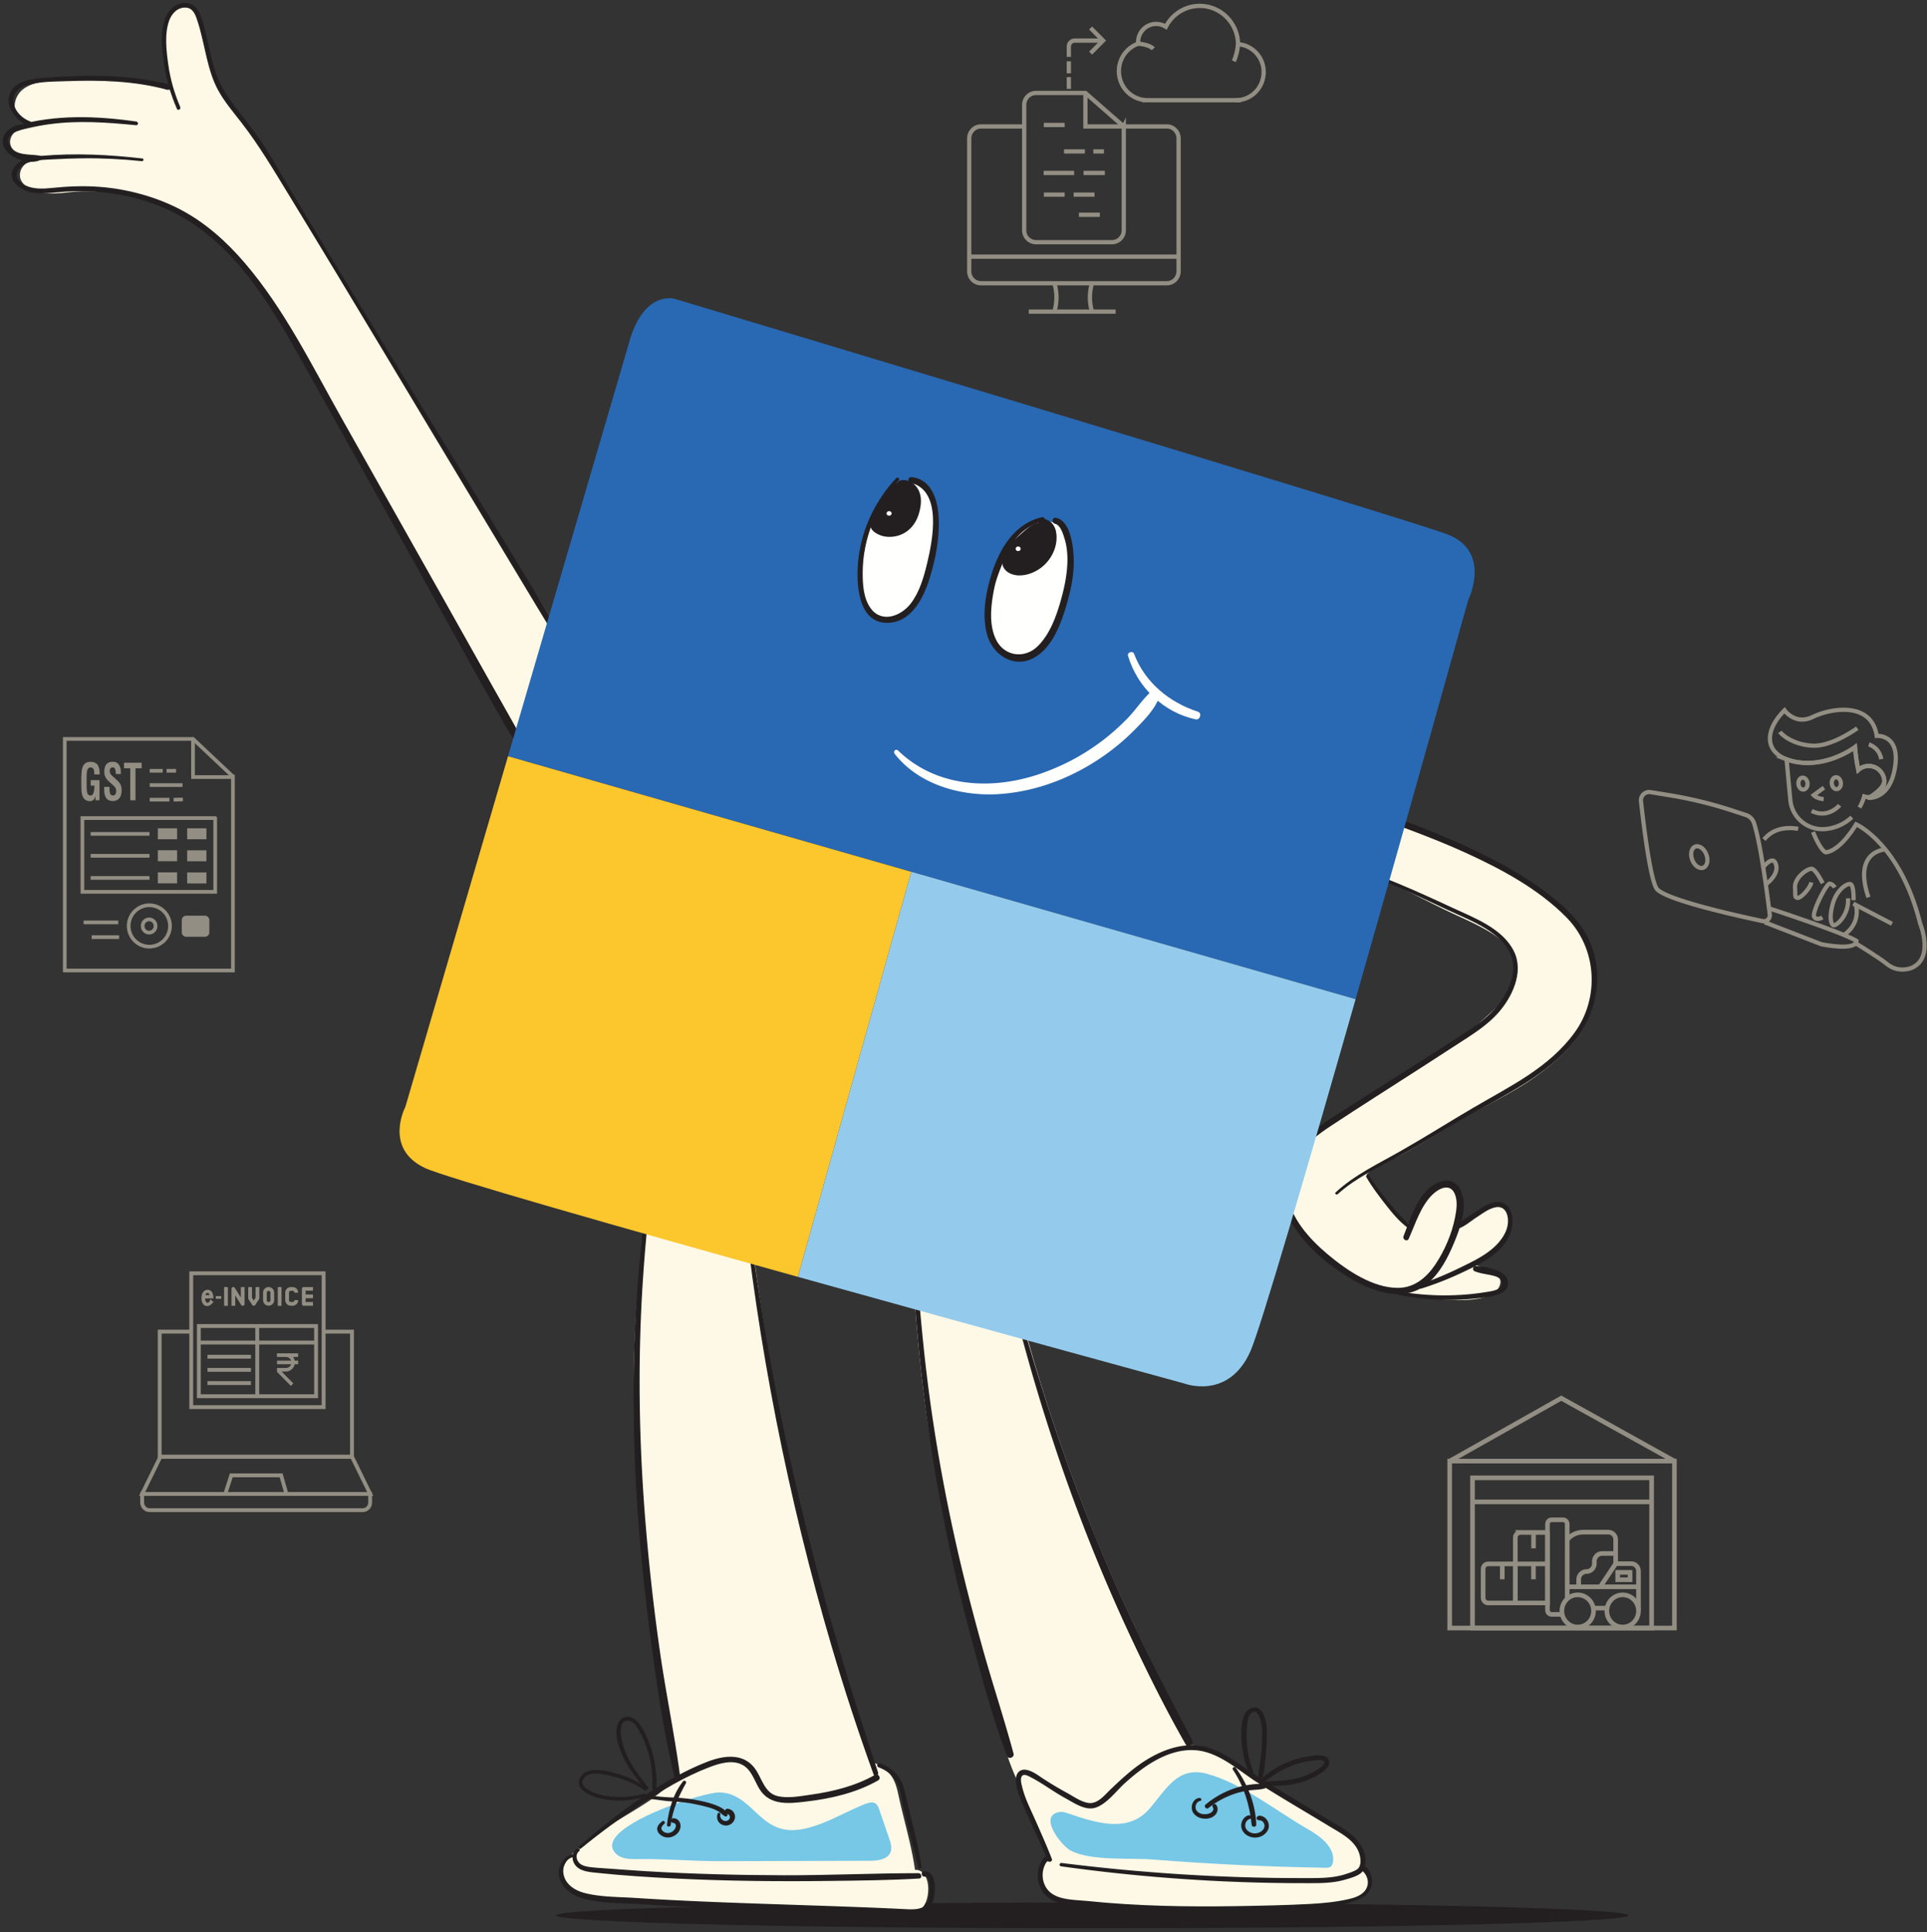 <svg xmlns="http://www.w3.org/2000/svg" width="334" height="335" fill="none"><rect width="100%" height="100%" fill="#333333" stroke="none"/><g stroke="#938E83" stroke-miterlimit="10" stroke-width=".73" clip-path="url(#a)"><path d="m302.61 141.293-2.33-.765a72.945 72.945 0 0 0-10.936-2.669l-3.258-.529a1.433 1.433 0 0 0-1.662 1.576c.452 4.043 1.572 13.321 2.692 15.112 1.187 1.903 14.058 4.752 18.389 5.664a1.03 1.03 0 0 0 1.244-1.137c-.418-3.435-1.549-12.151-2.725-15.833a2.175 2.175 0 0 0-1.403-1.419h-.011Z"></path><path d="m305.878 159.896 9.806 3.795s6.005 1.272 6.096-.586c-2.816-1.633-14.997-5.574-14.997-5.574m-13.48-8.475c-.384-1.012-.145-2.039.532-2.294.678-.255 1.539.36 1.923 1.372.383 1.013.145 2.04-.533 2.295-.678.254-1.539-.36-1.922-1.373Z"></path><path d="M321.407 163.398s1.775 1.047 4.048 2.567c.543.361 1.086.732 1.595 1.149 2.047 1.678 4.298.676 4.298.676 3.947-1.723 1.47-7.68 1.47-7.68-3.449-13.806-11.095-17.206-11.095-17.206s-2.601 4.504-5.225 4.853c-.034.079-.916-.214-2.262-3.513"></path><path d="M326.948 147.25s-5.881.057-3.099 8.311m4.083 4.594-6.706-3.502m-1.629 5.416s2.805-1.61 2.115-5.056m-.441-.945s.09-2.692-.577-2.804c-.667-.113-2.386 1.081-3.031 3.434-.645 2.354-.305 3.457.09 3.705.396.248 2.76-1.644 2.556-4.673m-2.295-1.881s-.306-.563-.871-.653c-.566-.09-3.076 4.943-2.714 5.709.361.766 1.447.158 1.447.158m.045-5.946s-1.176-2.387-1.888-2.5c-.713-.112-2.986 1.521-2.907 3.198.079 1.678-.068 1.656.396 1.836.464.18 2.115-1.475 2.443-2.68m-7.872.315s2.579-1.813 1.595-3.75c-.6-1.171-2.194.946-2.194.946m6.175-6.779s-3.71-.923-5.915 1.847m16.535-5.552c.35-.596.633-1.25.814-1.936.328.101.69.146 1.052.112a2.687 2.687 0 0 0 2.443-2.928 2.701 2.701 0 0 0-2.941-2.443 2.644 2.644 0 0 0-1.561.687 30.786 30.786 0 0 1-.565-3.975s-4.626 3.524-10.1 2.59a9.084 9.084 0 0 1-1.775-.473l.656 7.049c.283 3.074 3.008 5.326 6.084 5.045a7.652 7.652 0 0 0 4.569-2.061"></path><path d="M309.644 131.632c.261.101.555.191.837.27.294.079.6.158.939.203 5.485.945 10.1-2.59 10.1-2.59.056.698.135 1.351.214 1.948.046.281.08.551.125.81.068.428.158.834.226 1.217.419-.383.95-.631 1.561-.687a2.7 2.7 0 0 1 2.94 2.443c.136 1.487-2.68 3.018-2.646 3.052l.011.022s3.608.316 4.501-5.281c.928-5.833-3.166-5.461-3.166-5.461-.916-6.047-8.03-4.786-11.084-3.288-3.053 1.486-4.897-1.149-4.897-1.149-3.427 3.446-3.427 7.049.351 8.491h-.012Z"></path><path d="M321.916 126.249s-4.332 3.153-7.657 3.029c-3.325-.124-5.395-1.835-5.757-2.41m15.415 2.185s1.787.495 2.16 2.556m-7.226 7.995s-2.014 2.41-4.841.98m3.482-4.737c-.052-.569.258-1.064.693-1.104.436-.04.831.39.884.96.053.57-.257 1.064-.693 1.104-.435.04-.831-.39-.884-.96Zm-5.776.075c-.052-.569.258-1.064.693-1.103.436-.04.831.389.884.959.053.57-.258 1.064-.693 1.104-.435.04-.831-.39-.884-.96Zm4.42.631-1.787 1.306s.498.574 1.742.676"></path></g><path fill="#231F20" d="M189.325 334.289c51.335 0 92.95-.998 92.95-2.23 0-1.231-41.615-2.23-92.95-2.23s-92.95.999-92.95 2.23c0 1.232 41.615 2.23 92.95 2.23Z"></path><path fill="#FEF9E6" d="M236.654 323.869a.714.714 0 0 0-.3-.23c.36-1.66-.38-3.43-1.52-4.65-1.65-1.78-4.03-2.91-6.08-4.16-2.39-1.45-4.77-2.91-7.16-4.36-2.08-1.27-4.13-2.54-6.13-3.93-1.86-1.29-3.77-2.6-5.91-3.38-1.03-.38-2.07-.56-3.12-.6.09-.21.09-.46-.04-.73-6.1-12.19-12.17-24.33-17.2-37.02-4.99-12.57-9.25-25.42-12.66-38.51-1.25-4.81-2.31-9.65-3.71-14.42-.16-.53-.53-.85-1.11-.79-4.65.43-8.31.51-12.96.95-.47.05-.94.38-.91.91.56 12.7 1.53 25.61 3.67 38.14 2.09 12.19 5.01 24.18 8.38 36.08 1.67 5.88 2.86 11.6 4.78 17.4 1.73 5.27 5.72 11.96 7.16 17.46.26 1-.71.36-.92 1.37-.16.75-.56 1.45-.62 2.21-.11 1.35.88 2.6 2.09 3.22 1.21.62 2.61.72 3.96.82 7.31.53 14.62 1.06 21.94 1.4 7.26.33 14.75-.6 22.03-.98 3.43-.18 9.95-1.47 6.33-6.2h.01Zm-78.06.32c-.53-3.92-1.88-8.52-2.73-12.35-.31-1.38-.54-2.75-1.36-3.93-.8-1.14-1.92-1.91-3.19-2.37a.51.51 0 0 0-.55.13c-2.48-8.21-5.03-16.38-7.31-24.66-2.33-8.46-4.42-16.99-6.27-25.58-1.85-8.59-3.46-17.24-4.82-25.92a511.36 511.36 0 0 1-2.67-19.62c-.15-1.27-.4-2.59-.4-3.87.01-3.7.24-7.4.35-11.1.02-.61-.43-1.01-1-.95-4.81.5-8.81.58-13.61 1.08-.35.04-.69.28-.75.66-2.51 14.47-4.48 29.62-4.43 44.32.05 14.62 1.17 29.21 3.16 43.68 1.11 8.05 3.01 16.8 4.51 24.78-1.63.94-3.4 2.61-4.93 3.66-4.01 2.74-10.24 5.8-13.53 9.39-3.57 3.9-.53 6.54 3.98 7.32 4.05.7 9.23.46 13.32.79 13.21 1.06 26.45 1.42 39.7 1.91 1.08.04 2.21.07 3.2-.37 2.19-.98 2.35-7.18-.68-7.02l.01.02Zm115.55-163.02c-1.86-2.81-4.64-5.06-7.36-7-2.85-2.03-5.9-3.77-9.02-5.33-7.04-3.53-14.47-6.21-21.9-8.81-.35-.12-.7.17-.8.48-.98 3.24-1.3 5.51-2.28 8.75-.11.36.19.7.51.8 6.21 1.82 12.51 5.5 18.36 8.24 2.17 1.02 4.4 1.97 6.45 3.22 1.76 1.08 3.6 2.46 4.43 4.41 2.37 5.59-5.1 10.04-8.12 13.3-2.12 2.29-4.41 3.25-7.23 4.62-2.06 1-3.99 2.24-5.92 3.48-5.24 3.36-10.19 7.08-15.32 10.57-4.49 3.05-4.68 8.96-2.16 13.47 2.19 3.92 5.78 7.08 9.54 9.46 2.64 1.66 5.9 3.31 9.08 3.31.01 0 .02.01.04.02 3.1.65 16.46 3.13 17.58-1.58.26-1.09-.78-2.07-1.82-2.48-1.04-.41-2.23-.53-3.11-1.23 1.7-.85 3.39-1.79 4.69-3.18 1.3-1.38 2.18-3.27 1.95-5.16-.59-4.96-9.47 1.76-9.2 2.3-.72-1.43.67-3.31.32-4.92-.29-1.3-1.43-2.52-2.76-2.42-1.28.1-2.16 1.28-2.86 2.36-.8 1.23-1.61 2.46-2.41 3.69-.16.24-.36.51-.65.54-.27.03-.51-.16-.71-.33a31.3 31.3 0 0 1-6.59-8.12c1.33-1.63 4.44-2.55 6.25-3.56 3.91-2.17 7.72-4.5 11.58-6.75 3.43-2 7.06-3.71 10.36-5.92 2.89-1.93 5.62-4.21 7.82-6.93 4.38-5.42 5.17-13.4 1.27-19.31l-.01.01Zm-173.21-45.06c-11.28-18.73-23.31-36.87-34.6-55.59-5.61-9.31-10.93-18.71-16.55-28.01-1.38-2.28-2.79-4.24-4.24-6.47-1.98-3.05-4.2-6.02-6.15-9a25.986 25.986 0 0 1-3.92-10.22c-.27-1.79-.2-4.79-2.14-5.56-1.24-.49-2.58.09-3.52.94-1.14 1.03-1.17 2.33-1.27 3.8-.22 3.44.61 6.86 1.41 10.18-.46-.45-.81-1.09-1.37-1.38-.67-.34-1.79-.38-2.53-.51-1.83-.31-3.68-.5-5.54-.59-3.64-.18-7.28 0-10.92.24-2.55.18-6.04.56-6.91 3.49-.3 1.02-.1 2.19.58 3.02.5.6 1.21.92 1.98 1.09-.29.1-.58.21-.86.33-1.06.43-2.28 1.05-2.57 2.27-.29 1.2.54 2.13 1.54 2.66.75.4 1.58.66 2.43.85-1.17.45-2.2 1.22-2.32 2.5-.19 2.01 2.38 3.1 3.99 3.31 2.3.3 4.68-.26 6.98-.29 2.5-.03 5.01.16 7.47.63 4.92.94 9.6 2.95 13.56 6.04 8.34 6.49 13.37 16.32 18.4 25.37 5.79 10.39 11.59 20.77 17.38 31.16 3.29 5.9 6.58 11.79 9.88 17.69 1.65 2.95 3.3 5.9 4.94 8.85.82 1.47 1.65 2.95 2.47 4.42.75 1.35 1.41 3.04 2.49 4.15.29.29.96.22 1.17-.13 2.9-4.78 5.8-9.56 8.69-14.34.15-.25.2-.6.04-.87l.01-.03Z"></path><path fill="#231F20" d="M24.704 27.479c-5.79-.68-11.71-.96-17.52-.46-1.76.15-3.92.53-4.87 2.23-1 1.78.8 3.34 2.37 3.88 2.2.75 4.54.21 6.78.09 2.71-.15 5.43-.05 8.11.34 5.28.77 10.4 2.7 14.74 5.83 8.9 6.4 14.28 16.54 19.5 25.9 6.16 11.05 12.33 22.1 18.49 33.14 6.92 12.4 13.65 24.96 20.99 37.12.35.58 1.14 0 .85-.57-2.74-5.46-5.82-10.75-8.81-16.07s-5.82-10.37-8.73-15.55c-5.78-10.26-11.56-20.51-17.34-30.77-5.18-9.19-9.96-18.99-16.87-27.04-3.12-3.64-6.73-6.89-10.99-9.15-4.26-2.26-9.26-3.64-14.21-4.01-2.77-.21-5.51-.08-8.27.2-1.3.14-2.67.2-3.93-.21-.59-.19-1.17-.5-1.62-.95-1.05-1.05-.19-2.39.86-2.95 1.49-.79 3.42-.77 5.04-.86 1.62-.09 3.22-.15 4.83-.17 3.51-.05 7 .13 10.49.49.3.03.39-.43.09-.47l.02.01Z"></path><path fill="#231F20" d="M23.624 21.069c-6.85-.98-14.01-1.25-20.72.69-2.1.61-3.34 2.76-1.65 4.6 1.14 1.24 4.08 2.19 5.69 1.4.34-.16.38-.7-.06-.78-1.73-.3-4.28.1-5.25-1.83-1.05-2.09 2.06-2.65 3.3-2.94 1.24-.29 2.44-.51 3.67-.68 5.03-.68 9.96-.31 14.98.18.41.04.45-.58.04-.64Z"></path><path fill="#231F20" d="M5.184 21.029c-1.54-.59-2.95-2.07-2.84-3.81.08-1.36 1.13-2.06 2.34-2.44 2.18-.68 4.66-.62 6.92-.71 5.79-.21 11.74-.05 17.36 1.49.61.17.9-.78.28-.94-6.83-1.71-14.11-1.68-21.08-1.16-2.03.15-4.82.29-6.11 2.13-1.62 2.31.52 5.3 2.77 6.13.47.17.84-.52.37-.7l-.01.01Z"></path><path fill="#231F20" d="M31.254 18.58c-1.01-2.35-1.73-4.82-2.08-7.35-.34-2.4-.69-5.34.15-7.67.45-1.24 1.49-2.33 2.91-2.24 1.34.09 1.73 1.49 2.07 2.56.64 2.02 1.03 4.11 1.53 6.17.47 1.94 1.03 3.88 2 5.64 1.09 1.98 2.61 3.76 3.99 5.54 3.1 3.99 5.64 8.31 8.27 12.61 11.25 18.43 22.28 36.99 33.43 55.49 6.26 10.39 12.47 20.819 18.87 31.119.29.46 1.05.11.77-.37-11.75-19.96-24.01-39.61-36.03-59.41-5.88-9.69-11.78-19.38-17.59-29.11-1.45-2.44-2.83-4.95-4.44-7.29-1.41-2.05-3-3.96-4.49-5.94-1.49-1.98-2.67-3.91-3.4-6.26-.69-2.23-1.09-4.53-1.67-6.79-.43-1.68-.89-4.32-2.93-4.71-1.71-.33-3.24.88-3.88 2.38-1 2.35-.66 5.42-.34 7.87.37 2.79 1.15 5.48 2.27 8.05.17.38.73.08.57-.3l.02.01Zm121.01 287.799c1.27.47 2.38 1.26 3.07 2.44.76 1.31.87 2.91 1.2 4.37.8 3.52 1.77 6.99 2.57 10.51.09.4.69.28.62-.13-.58-3.9-1.69-7.69-2.57-11.54-.32-1.41-.54-2.82-1.41-4.02-.8-1.11-1.93-1.86-3.21-2.31-.44-.15-.71.51-.27.67v.01Zm-51.59 14.1c3.37-2.78 6.91-5.35 10.55-7.76 3.64-2.41 7.57-4.77 11.72-6.35 1.74-.66 3.96-1.35 5.73-.41 1.57.83 2.08 2.73 2.94 4.16 1.84 3.03 5.3 2.54 8.37 2.17 4.19-.5 8.52-1.52 12.21-3.63.62-.35.07-1.31-.54-.96-3.38 1.93-7.29 2.89-11.11 3.43-1.84.26-4.16.72-5.97.19-1.95-.58-2.49-2.79-3.46-4.34-1.94-3.11-5.42-2.74-8.46-1.58-3.83 1.47-7.42 3.57-10.83 5.82-4.04 2.67-7.8 5.73-11.49 8.85-.26.22.08.61.34.4v.01Z"></path><path fill="#231F20" d="M100.004 320.459c-.91.61-.98 1.8-.43 2.69.82 1.34 2.7 1.4 4.08 1.55 4.41.46 8.83.74 13.25.96 9.07.45 18.16.54 27.25.42 5.04-.06 10.1-.11 15.14-.41.61-.04.48-.93-.1-.93-7.79 0-15.57.38-23.36.36-7.79-.02-15.88-.22-23.81-.7-2.15-.13-4.29-.3-6.44-.45-1.04-.08-2.08-.12-3.11-.24-.68-.08-1.51-.21-2.03-.7-.57-.53-.75-1.56-.08-2.07.31-.24-.04-.69-.36-.48Z"></path><path fill="#231F20" d="M99.324 321.429c-1.8.4-2.84 2.34-2.38 4.09.54 2.06 2.6 3.25 4.53 3.72 3.02.73 6.34.68 9.42.87 3.44.22 6.89.39 10.34.54 6.76.29 13.52.5 20.27.73 3.48.12 6.97.25 10.45.36 1.56.05 3.12.06 4.67.08 1.18.02 2.44.11 3.55-.4 1.47-.67 1.77-2.35 1.84-3.83.05-1.28-.18-3.27-1.86-3.18-.6.03-.48.97.12.93 1.14-.07.87 2.54.77 3.19-.08.52-.19 1.23-.54 1.66-.8.98-2.69.83-3.81.77-5.24-.26-10.49-.44-15.73-.62-10.29-.35-20.58-.64-30.86-1.31-2.82-.18-5.85-.14-8.6-.81-1.27-.31-2.55-.92-3.31-2.04-.98-1.44-.76-3.76 1.21-4.26.32-.08.23-.59-.1-.51l.02.02Zm14.67-125.15a246.038 246.038 0 0 0-4.18 44.24c-.06 14.87 1.04 29.2 2.98 43.68 1.07 7.99 2.22 16.06 4.11 23.9.13.54 1.06.43.98-.14-.95-7.15-2.43-14.23-3.46-21.37-1.03-7.14-1.84-14.34-2.45-21.54-1.25-14.7-1.5-29.49-.47-44.21.57-8.18 1.46-16.36 2.91-24.44.05-.27-.36-.4-.41-.13l-.01.01Z"></path><path fill="#77C7E7" d="M107.844 317.329c-1.67 1.36-2.35 2.76-1.12 4 .94.95 2.44.99 3.77.97 4.81-.08 9.51.37 14.26.36 8.67-.02 17.34-.04 26.01-.07 1.39 0 3.1-.22 3.59-1.51.29-.75.03-1.59-.23-2.34l-1.71-4.98c-.14-.42-.31-.87-.68-1.11-.53-.34-1.22-.12-1.8.1-4.53 1.75-10.52 5.92-15.24 4.05-3.78-1.5-5.45-5.98-10.01-6.06-2.15-.04-12.63 3.17-16.84 6.6v-.01Zm90.48-2.86c-3.61 3.05-8.61 1.47-13.08-.06-.5-.17-1.02-.35-1.55-.28-3.92.56.3 5.93 1.98 6.75 3.63 1.78 10.13 1.18 14.14 1.49 9.96.79 19.95 1.27 29.94 1.43.27 0 .55 0 .78-.12.35-.19.49-.63.53-1.03.24-2.51-2.25-4.33-4.44-5.58-5.39-3.1-11.39-7.93-17.41-9.56-5.16-1.4-7.13 2.8-10.02 6.1-.28.32-.57.6-.87.86Z"></path><path fill="#231F20" d="M128.604 206.339c2.73 26.79 7.94 53.24 15.54 79.08 2.2 7.48 4.63 14.89 7.28 22.22.19.52.94.14.77-.37-8.56-25.48-15.47-51.4-19.8-77.94-1.25-7.67-2.4-15.36-3.29-23.08-.04-.34-.55-.23-.51.1l.01-.01Zm-12.34 110.02c.32-2.61 1.35-4.95 2.63-7.22.17-.3-.29-.6-.5-.33-1.67 2.1-2.5 4.91-2.79 7.54-.05.42.61.42.66 0v.01Z"></path><path fill="#231F20" d="M111.744 311.819c1.29.02 2.55.28 3.83.41 1.28.13 2.64.13 3.97.37 1.15.21 2.31.45 3.43.78.53.16 1.05.36 1.53.64.44.26.76.7 1.23.88.21.08.41-.16.36-.36-.22-.84-1.44-1.37-2.19-1.65-1.16-.44-2.42-.68-3.64-.91-1.44-.26-2.84-.33-4.29-.39-1.45-.06-2.8-.29-4.2-.28-.32 0-.35.49-.03.5v.01Z"></path><path fill="#231F20" d="M111.554 310.979c-2.03.58-4.19.72-6.28.4-.98-.15-1.98-.39-2.87-.85-.71-.36-1.8-1.04-1.36-1.97.85-1.79 3.84-.95 5.28-.57 1.82.47 3.77 1.2 5.29 2.33.38.28.81-.37.41-.59-1.58-.86-3.1-1.67-4.83-2.18-1.59-.47-3.67-1.04-5.3-.47-1.32.46-2.18 1.95-1.09 3.1 1.09 1.15 2.96 1.62 4.52 1.84 2.16.31 4.34.11 6.42-.54.33-.1.15-.6-.18-.51l-.01.01Z"></path><path fill="#231F20" d="M112.304 309.809c-1.38-1.76-2.78-3.55-3.7-5.61-.48-1.07-.83-2.22-.96-3.39-.1-.9-.11-2.65 1.26-2.51 1.06.11 1.63 1.28 2.07 2.11.54 1.01.98 2.07 1.31 3.17.63 2.06.89 4.22.77 6.38-.03.46.69.51.71.05.09-1.94-.1-3.88-.58-5.76s-1.25-3.91-2.44-5.48c-.48-.63-1.16-1.15-1.98-1.15-.77 0-1.39.49-1.66 1.19-.64 1.67.05 3.83.72 5.38.96 2.21 2.48 4.11 3.98 5.98.25.31.75-.05.5-.36Zm2.51 5.91c-.53.4-1.11.99-.84 1.72.21.56.81.95 1.37 1.07 1.17.25 2.53-.62 2.61-1.87.05-.76-.48-1.44-1.27-1.42-.22 0-.39.25-.36.46.03.24.24.37.46.36.12 0 .27.14.32.26.09.21.03.45-.07.66-.2.41-.58.69-1.02.79-.44.1-.95-.07-1.24-.43-.35-.43.07-.86.39-1.16.23-.22-.09-.63-.35-.43v-.01Zm9.58-1.3c-.19.49-.12 1.12.23 1.52.3.34.74.53 1.19.54.5 0 .98-.23 1.28-.64.28-.37.39-.89.23-1.33-.19-.55-.67-.91-1.25-.94-.23-.01-.45.23-.44.46.02.27.21.41.46.44-.08 0-.01 0 .02.01.05.01 0 0 .05.02l.09.05s-.07-.05-.03-.02c.02.02.04.03.05.04.03.02.05.05.08.07l.03.03s-.03-.04-.01-.01l.06.09c0 .01.02.03.02.04.03.04-.02-.04 0 0l.03.09c0 .02.02.08.02.06v.18c0-.04-.01.03-.01.04 0 .03-.02.06-.03.09-.02.06-.06.11-.1.16-.02.03-.04.05-.06.07-.01.01-.02.02-.04.03-.05.04-.11.09-.17.12-.02.01-.11.04-.16.05-.01 0-.1.02-.06.01h-.09a.937.937 0 0 1-.52-.15c-.03-.02-.05-.04-.08-.06a.138.138 0 0 0-.04-.03c.06.05-.04-.04-.05-.05a.94.94 0 0 1-.24-.86c.06-.27-.37-.39-.47-.13l.01.01Zm33.56-101.31a307.66 307.66 0 0 0 10.54 71.45c1.8 6.65 3.58 13.43 6.07 19.87.25.63 1.29.24 1.11-.41-1.63-6.08-3.63-12.07-5.32-18.13-1.56-5.58-3.02-11.18-4.32-16.82-2.65-11.55-4.65-23.25-5.89-35.03-.73-6.96-1.29-13.93-1.65-20.92-.02-.35-.56-.36-.55 0l.01-.01Zm15.3 2.84c5.17 23.46 12.62 46.31 22.84 68.07 2.92 6.22 5.99 12.39 9.4 18.36.43.75 1.54.07 1.14-.68-5.49-10.37-10.71-20.84-15.27-31.66-4.66-11.07-8.66-22.38-12.14-33.87-2.04-6.71-3.91-13.5-5.46-20.34-.08-.33-.59-.22-.52.12h.01Z"></path><path fill="#231F20" d="M183.894 323.549a304.32 304.32 0 0 0 33.84 2.81c2.79.07 5.59.11 8.38.11 2.33 0 4.74.06 7-.6.98-.29 2.78-.72 3.24-1.73.79-1.72.1-3.73-1.08-5.08-1.52-1.75-3.78-2.82-5.73-4.01-2.44-1.48-4.87-2.97-7.31-4.45-2.08-1.26-4.14-2.52-6.14-3.91-1.84-1.28-3.72-2.6-5.81-3.43-4.18-1.66-8.56-.16-12.16 2.21-2.03 1.34-3.82 3.02-5.58 4.69-.98.93-2.2 2.52-3.71 2.42-1.28-.08-2.73-1.13-3.84-1.73a61.42 61.42 0 0 1-4.07-2.42c-.93-.6-1.9-1.39-3.01-1.6-1.11-.21-1.8.52-1.83 1.63-.04 1.68.78 3.41 1.43 4.92 1.33 3.08 2.84 6.08 4.1 9.19.16.4.87.12.71-.28-.9-2.32-1.92-4.59-2.94-6.87-.8-1.8-1.71-3.62-2.19-5.54-.12-.49-.34-1.23-.18-1.74.25-.79 1.12-.31 1.65-.03 2.05 1.06 3.92 2.5 5.96 3.61 1.51.82 3.49 2.25 5.29 1.65 1.91-.63 3.55-2.86 4.98-4.17 3.26-2.97 7.61-6.1 12.27-5.78 4.06.28 7.43 3.46 10.69 5.55 4.16 2.67 8.46 5.15 12.69 7.72 1.82 1.1 4.07 2.23 4.93 4.31.36.87.61 2.44-.22 3.05-.51.38-1.61.72-2.15.89-2.16.68-4.47.65-6.71.65-2.54 0-5.07-.01-7.61-.07-11.63-.24-23.25-1.1-34.79-2.55-.35-.04-.5.49-.14.54l.04.04Z"></path><path fill="#231F20" d="M180.984 322.019c-1.98 2.34-1.26 6.16 1.57 7.47 2.12.99 4.84.95 7.13 1.17 2.64.25 5.28.44 7.92.57 5.35.27 10.71.3 16.06.22 5.35-.08 10.5-.04 15.67-.63 1.55-.18 3.03-.48 4.52-.95.99-.31 2.03-.61 2.83-1.3 1.53-1.3 1.43-3.27.25-4.76-.42-.52-1.16.17-.66.66.92.89 1.12 2.36.25 3.38-.67.8-1.8 1.17-2.79 1.39-2.21.51-4.52.72-6.78.84-4.17.22-8.36.3-12.54.37-8.65.14-17.32 0-25.94-.89-2.03-.21-4.91-.11-6.51-1.56-1.52-1.37-1.65-3.87-.39-5.44.31-.39-.25-.93-.58-.53l-.01-.01Zm28.45-8.56c1.39-1.1 2.94-1.96 4.63-2.51.83-.27 1.67-.46 2.53-.58.86-.12 1.94-.05 2.77-.39.17-.07.2-.36.03-.45-.78-.4-1.88-.25-2.72-.14-.95.13-1.9.36-2.8.67-1.81.62-3.47 1.57-4.94 2.8-.34.28.15.88.5.6Z"></path><path fill="#231F20" d="M213.704 306.819c1.91 2.85 2.89 6.12 3.24 9.51.05.51.82.48.8-.04-.13-3.55-1.49-6.98-3.56-9.84-.23-.32-.7.05-.48.37Zm-5.81 4.88c-.14.02-.27.03-.4.09s-.26.13-.37.23c-.21.19-.36.43-.46.7-.2.55-.13 1.18.22 1.65.74 1 2.38 1.21 3.41.55.68-.44 1.03-1.35.49-2.05-.12-.16-.38-.16-.52-.04-.16.14-.16.36-.04.52.28.38-.16.83-.49.98-.41.19-.92.24-1.36.15-.42-.08-.83-.31-1.04-.69-.18-.32-.15-.76.03-1.08.1-.19.27-.37.48-.45.12-.04.26-.03.34-.15.13-.2-.06-.44-.28-.41h-.01Z"></path><path fill="#231F20" d="M216.454 314.699c-.73.16-1.23.85-1.31 1.57-.09.84.39 1.57 1.11 1.97.72.4 1.64.43 2.4.08.72-.34 1.32-1.06 1.27-1.88-.03-.44-.23-.88-.55-1.19-.19-.18-.4-.32-.65-.4a1.14 1.14 0 0 0-.41-.07c-.19 0-.3.06-.43.19-.16.16-.08.43.1.53.12.06.2.08.33.08h.13c.12.02.24.07.34.15.17.14.3.35.36.56.13.52-.2 1.01-.64 1.27-.48.29-1.06.36-1.59.19-.53-.17-1.03-.59-1.08-1.18-.04-.53.26-1.1.8-1.22.42-.09.24-.73-.17-.64l-.01-.01Zm.79-7.5c-.7-1.72-1.03-3.55-1.15-5.4-.05-.87-.05-1.75.05-2.62.08-.7.16-1.71.73-2.21.88-.78 1.46.63 1.63 1.29.26.98.29 2.01.27 3.02-.03 1.09-.1 2.17-.22 3.25-.12 1.15-.37 2.29-.45 3.44-.03.45.66.51.77.09.27-1.02.35-2.11.46-3.16.11-1.05.18-2.08.21-3.12.06-1.6.13-3.72-.87-5.08-.9-1.23-2.29-.72-2.91.46-.71 1.36-.66 3.18-.57 4.68.12 1.92.59 3.87 1.39 5.62.19.41.84.16.66-.26Z"></path><path fill="#231F20" d="M219.374 308.759c1.48-1.19 3.13-2.17 4.92-2.8.87-.31 1.76-.53 2.67-.67.42-.06.84-.1 1.26-.13.32-.02 1.02-.12 1.26.2.46.63-1.6 1.7-1.98 1.9-.76.41-1.57.72-2.4.95-1.79.5-3.63.57-5.48.61-.41 0-.4.68 0 .72 3.33.27 7.11-.42 9.81-2.5.52-.4 1.1-1 .94-1.73-.14-.65-.76-.93-1.37-.99-.81-.08-1.68.07-2.48.21-.84.14-1.67.35-2.47.63-1.92.65-3.66 1.66-5.18 3-.33.29.15.88.5.6Zm12.49-101.74c3.21-2.9 7.18-4.7 10.93-6.76 4-2.2 7.91-4.56 11.85-6.86 6.53-3.82 13.5-6.96 18.35-13.01 4.23-5.26 5.23-12.92 1.69-18.84-1.72-2.87-4.38-5.12-7.04-7.1-2.88-2.14-5.99-3.97-9.19-5.61-7.29-3.74-15.06-6.7-22.86-9.17-.54-.17-.76.64-.24.84 6.29 2.4 12.66 4.57 18.79 7.38 6.13 2.81 12.54 6.24 17.38 11.17 5.27 5.36 5.8 13.92 1.37 19.99-4.45 6.08-11.17 9.26-17.48 12.96-4.25 2.49-8.41 5.13-12.69 7.56-3.86 2.2-7.93 4.1-11.22 7.14-.23.21.14.51.36.31Z"></path><path fill="#231F20" d="M232.434 150.179c6.43 1.89 12.48 4.73 18.53 7.59 3.82 1.8 9.66 3.82 11.07 8.29.78 2.5-.42 5.36-1.82 7.42-1.51 2.21-3.67 3.85-5.89 5.31-5.81 3.81-11.72 7.47-17.57 11.22-2.67 1.71-5.4 3.36-7.99 5.18-2.15 1.51-4.24 3.27-5.57 5.57-2.2 3.82-1.36 8.09.92 11.67 2.42 3.8 6.05 6.87 9.9 9.16 3.85 2.29 9.28 4.35 13.34.99 2.22-1.84 3.59-4.52 4.68-7.14 1.09-2.62 2.37-6.19 1.2-8.95-1.11-2.61-3.89-2.04-5.64-.4-2.25 2.1-3.21 5.43-4.32 8.19-.24.59.61 1.08.89.48 1.14-2.52 2.09-5.71 4.13-7.67 1.08-1.05 2.97-2.02 3.82-.2.58 1.25.34 2.84.09 4.14-.55 2.82-1.8 5.76-3.4 8.15-1.52 2.27-3.63 4.08-6.49 4.09-4.4.02-8.95-3.1-12.18-5.81-3.23-2.71-6.37-6.23-7.07-10.46-.88-5.34 3.48-9.07 7.48-11.72 5.23-3.47 10.56-6.81 15.83-10.22 2.64-1.71 5.28-3.41 7.91-5.12 1.88-1.23 3.75-2.54 5.27-4.21 2.49-2.72 4.63-7.15 2.87-10.77-1.95-4.02-6.96-5.86-10.75-7.62-6.21-2.89-12.48-5.74-19.08-7.66-.33-.1-.5.41-.17.51l.01-.01Z"></path><path fill="#231F20" d="M246.264 223.419a56.17 56.17 0 0 0 7.32-2.88c2.03-.96 4.15-1.99 5.86-3.48 1.59-1.38 2.73-3.28 2.72-5.44 0-1.81-.99-3.54-3.03-3.2-1.2.2-2.26.94-3.27 1.58-.56.36-1.12.74-1.67 1.11-.6.41-1.27.79-1.72 1.37-.17.22.1.57.36.49 1.09-.37 2.07-1.27 3.04-1.89.97-.62 2.07-1.5 3.26-1.76 1.98-.43 2.45 1.68 2.16 3.17-.21 1.11-.87 2.16-1.61 2.99-1.71 1.95-4.31 3.16-6.6 4.28a62.178 62.178 0 0 1-7.06 2.94c-.39.14-.17.82.23.7l.01.02Z"></path><path fill="#231F20" d="M242.324 224.469a44.336 44.336 0 0 0 15.79.33c1.38-.22 3.63-.83 3.22-2.72-.2-.92-1-1.52-1.84-1.84-1.14-.42-2.55-.72-3.76-.74-.47 0-.56.71-.15.88.93.39 1.97.49 2.95.71.52.12 1.19.28 1.52.72.45.6.25 1.3-.36 1.63-.7.38-1.55.46-2.32.59-.98.15-1.96.28-2.94.36-4 .36-8.06.17-12.02-.51-.38-.07-.47.52-.1.59h.01Zm-5.49-20.38c.93 1.59 2.04 3.08 3.17 4.53 1.13 1.45 2.36 2.99 3.86 4.13.32.25.65-.24.37-.5-1.42-1.3-2.7-2.78-3.91-4.27-1.08-1.34-2.12-2.74-3.01-4.22-.19-.32-.67 0-.48.32v.01Z"></path><path fill="#2968B2" d="M250.654 92.559c-8.95-3.3-133.7-40.75-133.7-40.75s-5.52-1.7-8.06 8.06l-20.84 71.22 146.91 42.13c9.68-33.92 19.52-69.21 19.52-69.21s4.24-8.49-3.82-11.46l-.01.01Z"></path><path fill="#FCC62D" d="m88.054 131.099-17.79 60.78s-3.82 7.22 3.4 10.61c3.46 1.63 33.9 10.3 64.63 18.87l19.65-70.22-69.89-20.04Z"></path><path fill="#94CBEC" d="m157.944 151.139-19.65 70.22c33.3 9.29 66.95 18.48 66.95 18.48s7.64 2.97 11.46-5.52c1.76-3.92 9.95-32 18.26-61.1l-77.02-22.09v.01Z"></path><path fill="#FFFFFD" d="M159.464 103.059c.25-.47.45-.97.64-1.48 1.31-3.49 2.1-7.39 2.06-11.13-.02-1.71-.2-3.57-1.07-5.09-1.22-2.12-4.24-1.71-6.11-.62-1.75 1.02-2.68 2.62-3.53 4.4-1.84 3.86-2.68 8.2-2.28 12.46.21 2.3 1.09 4.93 3.39 5.68 1.42.46 3.04.02 4.23-.85 1.19-.87 2.01-2.11 2.68-3.39l-.01.02Z"></path><path fill="#231F20" d="M155.314 82.91c-3.61 3.88-5.95 8.8-6.54 14.08-.42 3.769-.25 11.259 5.27 10.979 4.09-.21 6.12-4.52 7.15-7.93 1.03-3.41 1.67-6.85 1.5-10.31-.14-3.01-1.22-6.74-4.77-7.01-.56-.04-.68.85-.14.97 5.62 1.29 3.86 10 2.91 13.97-.58 2.41-1.29 4.91-2.8 6.92-1.64 2.18-4.99 3.53-6.95.92-1.29-1.73-1.42-4.14-1.42-6.22.02-5.89 2.37-11.62 6.26-16 .26-.29-.21-.66-.47-.38v.01Z"></path><path fill="#FFFFFD" d="M184.204 104.989c.81-2.71 1.45-5.55 1.35-8.4-.08-2.28-.46-5.51-3.14-6.05-.98-.2-1.99-.06-2.98.08-4.21.61-6.43 6.53-7.35 10.03-1.05 4-2.13 12.04 3.62 13.34 4.7 1.07 7.45-5.52 8.49-9h.01Z"></path><path fill="#231F20" d="M180.624 89.66c-4.73 1.07-7.33 5.38-8.71 9.72-1.06 3.339-1.77 7.249-.81 10.689.91 3.26 4.29 5.69 7.65 4.19 3.36-1.5 4.95-5.64 5.93-8.83.9-2.91 1.57-5.96 1.4-9.01-.11-2.01-.62-6.18-3.07-6.65-.68-.13-.77.9-.12 1.05.94.22 1.4 1.85 1.65 2.67.36 1.19.48 2.45.47 3.68-.03 2.32-.51 4.65-1.14 6.88-.79 2.8-1.89 5.88-4 7.97-2.27 2.24-5.82 1.79-7.24-1.15-1.27-2.62-.88-5.91-.35-8.66.3-1.54.78-2.78 1.38-4.3.69-1.75 1.24-3.14 2.42-4.55 1.26-1.5 2.87-2.55 4.77-3.03.44-.11.2-.75-.23-.66v-.01Zm-29.64.87c-.6 1.36 1.24 2.27 2.3 2.46 1.25.23 2.59-.03 3.66-.71 1.18-.75 1.94-1.93 2.33-3.26.36-1.24.55-2.68.01-3.89-.29-.65-.75-1.2-1.38-1.54-.63-.34-1.45-.52-2.1-.19-.46.24-.21.99.28.96.33-.02.63-.12.96-.02.31.09.61.31.83.55.39.44.56 1.06.62 1.63.13 1.17-.17 2.33-.82 3.3-.65.97-1.48 1.65-2.57 1.93-.56.14-1.15.16-1.72.03a3.43 3.43 0 0 1-.94-.35c-.12-.07-.55-.32-.51-.45.23-.63-.68-1.11-.96-.47l.01.02Z"></path><path fill="#231F20" d="M173.724 97.08c-.22 1.74 1.36 2.66 2.91 2.68 1.22.01 2.42-.41 3.43-1.07 1.97-1.28 3.26-3.65 3.05-6.01-.06-.71-.29-1.44-.78-1.97-.45-.48-1.56-1.08-2.18-.6-.28.21-.25.59.05.77.38.23.75.12 1.07.49.18.2.32.44.41.69.2.52.2 1.11.14 1.65-.12 1.02-.57 1.97-1.22 2.77s-1.53 1.44-2.52 1.79c-.5.17-1.02.27-1.55.26-.79 0-2.01-.38-2.03-1.37-.01-.5-.72-.59-.79-.07l.01-.01Zm-17.07-5.65c1.32-.84 2.19-2.37 2.23-3.94.02-.63-.09-1.27-.26-1.88-.17-.6-.41-1.22-.89-1.61-.59-.49-1.46-.55-2.19-.3-.73.25-1.32.8-1.79 1.41-.53.68-.93 1.45-1.33 2.22-.69 1.33-2.33 3.04-.68 4.25.67.49 1.69.62 2.49.59.8-.03 1.73-.74 2.43-.74h-.01Z"></path><path fill="#231F20" d="M177.154 92.39c-.68.61-1.36 1.22-2.05 1.83-.82.74-1.73 1.68-1.54 2.77.15.89 1.02 1.5 1.9 1.7 1.99.45 4-.69 5.48-2.09.48-.46.94-.96 1.21-1.56.56-1.25.49-3.49-.87-4.23-1.51-.82-3.09.66-4.13 1.59v-.01Z"></path><path fill="#FFFFFD" d="M155.054 130.669c4.18 5.36 11.46 7.41 18.04 7 6.98-.44 13.69-3.22 19.26-7.39 1.52-1.14 2.95-2.38 4.28-3.73 1.5-1.52 3.35-3.36 4.16-5.36.32-.78-.65-1.86-1.4-1.17-1.43 1.31-2.51 2.99-3.85 4.39-1.44 1.5-2.99 2.88-4.65 4.13a38.432 38.432 0 0 1-10.75 5.66c-8.37 2.82-17.88 2.31-24.49-4.09-.38-.37-.91.15-.59.56h-.01Z"></path><path fill="#FFFFFD" d="M195.514 113.689c1.6 5.44 6.17 9.85 11.73 11.02.76.16 1.14-1.09.38-1.33-4.95-1.6-9.19-5.08-11.06-10.03-.22-.58-1.23-.27-1.05.34Zm-41.41-24.279c.243 0 .44-.18.44-.4 0-.222-.197-.4-.44-.4s-.44.178-.44.4c0 .22.197.4.44.4Zm22.37 6.129c.243 0 .44-.18.44-.4 0-.22-.197-.4-.44-.4s-.44.18-.44.4c0 .22.197.4.44.4Z"></path><g clip-path="url(#b)"><path stroke="#938E83" stroke-miterlimit="10" stroke-width=".67" d="M56.09 230.855h4.92v21.688H27.677v-21.688h5.468"></path><path stroke="#938E83" stroke-miterlimit="10" stroke-width=".67" d="M56.09 220.741H33.146v23.202h22.946v-23.202ZM27.8 252.543l-3.16 6.447h39.53l-3.16-6.447H27.8Zm-3.16 6.447v1.5c0 .736.591 1.32 1.305 1.32h36.906c.728 0 1.305-.598 1.305-1.32v-1.5h-39.53.014Z"></path><path stroke="#938E83" stroke-miterlimit="10" stroke-width=".67" d="m39.053 258.989 1.03-3.223h8.643l.92 3.223"></path><path fill="#938E83" d="M39.493 223.13h-.646v3.251h.646v-3.251Zm9.302 0h-.646v3.251h.646v-3.251Zm-7.062 1.793-1.017-1.626a.306.306 0 0 0-.357-.167.343.343 0 0 0-.234.32v2.918h.646v-1.793l1.017 1.626a.33.33 0 0 0 .274.167h.096a.343.343 0 0 0 .234-.32v-2.918h-.646v1.793h-.013Zm2.569.055-.316.486-.316-.486v-1.848h-.646v1.945s.014.126.055.181l.646.973a.332.332 0 0 0 .261.139.332.332 0 0 0 .261-.139l.646-.973s.055-.111.055-.181v-1.945h-.646v1.848Zm2.253-1.848a.962.962 0 0 0-.962.973v1.292a.962.962 0 1 0 1.924 0v-1.292a.962.962 0 0 0-.962-.973Zm.316 2.279a.312.312 0 0 1-.316.319.312.312 0 0 1-.316-.319v-1.292c0-.181.138-.32.316-.32.179 0 .316.139.316.32v1.292Zm3.532-1.626h.316c.178 0 .316.139.316.32h.645a.962.962 0 0 0-.962-.973h-.316a.962.962 0 0 0-.961.973v1.292c0 .542.426.973.962.973h.316a.962.962 0 0 0 .961-.973h-.645c0 .181-.138.32-.316.32h-.316a.313.313 0 0 1-.316-.32v-1.292c0-.181.137-.32.316-.32Zm3.847 0v-.653h-1.608a.313.313 0 0 0-.316.32v2.598c0 .181.138.32.316.32h1.608v-.653h-1.278v-.653h1.278v-.653h-1.278v-.653h1.278v.027Zm-17.258 1.32c0-.472-.096-.833-.247-1.083a.844.844 0 0 0-.756-.417c-.33 0-.59.139-.783.403-.192.264-.288.625-.288 1.056 0 .389.082.708.247.944.192.278.453.417.77.417.315 0 .659-.236 1.057-.695l-.522-.5a1.135 1.135 0 0 1-.165.403c-.096.153-.206.223-.33.223-.137 0-.247-.098-.33-.278a1.602 1.602 0 0 1-.095-.459c.398-.014.77-.028 1.085-.028.138 0 .261 0 .357.014Zm-1.387-.569s.027-.098.04-.139c.083-.167.193-.25.317-.25.096 0 .178.027.233.097a.561.561 0 0 1 .11.278h-.714l.014.014Zm2.748.166h-.949v.459h.949v-.459Zm9.659 10.546h1.552c.413 0 .756.264.894.639h-2.446v.625h2.446a.939.939 0 0 1-.894.639h-1.552v.681l2.404 2.431.426-.431-2.033-2.056h.742c.755 0 1.374-.542 1.525-1.264h.604v-.625h-.604a1.495 1.495 0 0 0-.289-.639h.88v-.626h-3.669v.626h.014Z"></path><path stroke="#938E83" stroke-miterlimit="10" stroke-width=".67" d="M54.786 229.883H34.464v12.17h20.322v-12.17Zm-20.116 2.862h20.102m-10.182-2.862v12.17m-8.628-6.849h7.53m-7.53 2.278h7.53m-7.53 2.293h7.53"></path></g><g clip-path="url(#c)"><path stroke="#938E83" stroke-miterlimit="10" stroke-width=".64" d="M40.371 134.62v33.627H11.226v-40.143h22.23l6.915 6.516Z"></path><path stroke="#938E83" stroke-miterlimit="10" stroke-width=".64" d="M33.455 128.104v6.61h6.903m-14.406-1.084h2.243m-2.243 2.476h5.688m-5.688 2.529h3.418m.72 0 1.603-.041m-2.817-4.964h1.642m6.782 8.203H14.283v12.779H37.3v-12.779Zm-11.388 2.729h-10.2"></path><path fill="#938E83" d="M30.692 145.499v-1.9h-3.338v1.9h3.338Zm5.086 0v-1.9h-3.337v1.9h3.337Z"></path><path stroke="#938E83" stroke-miterlimit="10" stroke-width=".64" d="M25.912 148.363h-10.2"></path><path fill="#938E83" d="M30.692 149.3v-1.901h-3.338v1.901h3.338Zm5.086.013v-1.9h-3.337v1.9h3.337Z"></path><path stroke="#938E83" stroke-miterlimit="10" stroke-width=".64" d="M25.912 152.203h-10.2"></path><path fill="#938E83" d="M30.692 153.14v-1.9h-3.338v1.9h3.338Zm5.086.013v-1.9h-3.337v1.9h3.337Z"></path><path stroke="#938E83" stroke-miterlimit="10" stroke-width=".64" d="M14.497 159.911h6.008m-4.62 2.556h4.766m5.234 1.646a3.583 3.583 0 0 0 3.578-3.587 3.582 3.582 0 0 0-3.578-3.586 3.582 3.582 0 0 0-3.578 3.586 3.583 3.583 0 0 0 3.578 3.587Z"></path><path stroke="#938E83" stroke-miterlimit="10" stroke-width=".64" d="M25.845 161.677a1.11 1.11 0 0 0 1.108-1.111 1.11 1.11 0 1 0-2.216 0 1.11 1.11 0 0 0 1.108 1.111Z"></path><path fill="#938E83" d="M36.286 161.624v-2.101a.775.775 0 0 0-.775-.776h-3.23a.775.775 0 0 0-.775.776v2.101c0 .428.347.776.774.776h3.231a.776.776 0 0 0 .775-.776Zm-19.573-29.238c-.254-.201-.588-.308-1.015-.308-.36 0-.64.067-.854.214a1.243 1.243 0 0 0-.48.589 2.776 2.776 0 0 0-.201.856c-.04.321-.054.736-.067 1.231v.924c0 .508.013.936.04 1.284.027.335.094.642.2.897.107.254.267.455.481.602.214.147.507.214.868.214a.908.908 0 0 0 .52-.228c.16-.133.268-.361.348-.669v.75h.694v-3.493h-1.522v.95h.64c0 .549-.053.977-.16 1.272-.106.294-.28.441-.52.441a.481.481 0 0 1-.36-.134.742.742 0 0 1-.2-.348 2.355 2.355 0 0 1-.081-.441c0-.147-.027-.321-.027-.495v-1.807c0-.241 0-.455.027-.642 0-.187.04-.348.08-.509a.797.797 0 0 1 .2-.361.481.481 0 0 1 .36-.134c.148 0 .268.04.361.107.094.067.16.148.2.255.04.107.067.227.08.361 0 .134.027.294.027.495h.922v-.161c0-.281-.027-.495-.04-.628-.094-.536-.28-.897-.521-1.098v.014Zm3.938 3.265a3.82 3.82 0 0 0-.24-.268c-.093-.094-.2-.187-.294-.281a4.599 4.599 0 0 0-.28-.254c-.093-.081-.187-.174-.307-.268a3.294 3.294 0 0 1-.387-.415c-.08-.12-.12-.294-.12-.508 0-.214.04-.375.133-.469a.504.504 0 0 1 .374-.147c.214 0 .36.094.427.295.067.2.107.481.107.856h.881v-.067c0-.254 0-.482-.026-.682a2.218 2.218 0 0 0-.174-.629 1.27 1.27 0 0 0-.427-.535c-.2-.148-.468-.215-.801-.215-.481 0-.841.148-1.082.442-.24.294-.36.723-.36 1.285 0 .361.08.695.24 1.003.12.188.24.362.387.509.147.147.334.321.561.522.227.2.387.347.494.455.12.107.214.227.28.374.067.134.094.308.094.482 0 .508-.187.763-.574.763a.464.464 0 0 1-.44-.281c-.094-.188-.134-.455-.134-.817v-.388h-.922v.482c0 .294.027.575.08.816.054.241.147.442.254.616.12.174.267.308.468.401.2.094.427.147.694.147.454 0 .828-.16 1.108-.481.28-.321.414-.79.414-1.392 0-.294-.027-.535-.094-.749a2.1 2.1 0 0 0-.32-.616l-.014.014Zm.842-3.426v.964h1.081v5.553h.908v-5.553h1.068v-.964h-3.057Z"></path></g><g stroke="#938E83" stroke-miterlimit="10" stroke-width=".74" clip-path="url(#d)"><path d="M194.599 21.92h7.632c1.137 0 2.052.929 2.052 2.082v23.024c0 1.153-.915 2.08-2.052 2.08h-32.188a2.061 2.061 0 0 1-2.052-2.08V24.002c0-1.153.915-2.081 2.052-2.081h7.462"></path><path d="M194.782 21.92v17.988c0 1.153-.915 2.08-2.052 2.08h-13.16a2.061 2.061 0 0 1-2.052-2.08V18.196c0-1.153.915-2.08 2.052-2.08h8.56l6.652 5.818v-.013Zm-26.66 22.574h36.252"></path><path d="M188.13 16.115v5.806h6.652m-5.515 27.199a8.613 8.613 0 0 0 0 4.877v.027h-6.508v-.027a8.61 8.61 0 0 0 0-4.877m-4.443 4.904h15.055m-12.455-32.355h3.62m-.117 4.586h3.62m1.463 0h1.843M180.89 29.98h5.28m1.633 0h3.699m-10.573 3.764h3.607m1.555 0h3.62m-2.705 3.486h3.62m-5.371-27.371V8.083c0-.57.457-1.047 1.032-1.047h4.927m-5.959 5.673v-2.081m0 4.785v-2.041"></path><path d="m189.032 4.849 2.156 2.187-2.156 2.173m29.992 3.301c0 2.465-1.803 4.507-4.155 4.825-.21.026-.432.04-.641.04h-15.865v-.027c-2.496-.278-4.43-2.412-4.43-5.01 0-2.2 1.398-4.083 3.332-4.759v-.265c0-1.75 1.398-3.168 3.124-3.168.614 0 1.202.186 1.685.49 1.098-2.147 3.32-3.618 5.881-3.618 3.633 0 6.587 2.97 6.639 6.64 2.483.186 4.443 2.28 4.443 4.852h-.013Z"></path><path d="m214.869 17.335-.027.04h-.627c.222 0 .431-.014.64-.04h.014Zm-17.604-9.769s1.96.132 2.627.901m14.689-.808s-.066 1.444-.719 2.955"></path></g><g stroke="#938E83" stroke-miterlimit="10" stroke-width=".8" clip-path="url(#e)"><path d="M251.268 253.301h38.955v28.937h-38.955v-28.937Z"></path><path d="M270.778 279.873h-1.828a.736.736 0 0 1-.731-.744v-14.907c0-.412.326-.744.731-.744h1.959c.405 0 .731.332.731.744v12.954m18.583-23.875-19.614-10.907-19.341 10.907"></path><path d="M255.225 256.198h31.042v26.053h-31.042v-26.053Zm31.185 4.171h-31.185"></path><path d="M281.252 282.065c-1.515 0-2.742-1.249-2.742-2.79s1.227-2.79 2.742-2.79 2.742 1.249 2.742 2.79-1.227 2.79-2.742 2.79Zm-7.796 0c-1.515 0-2.743-1.249-2.743-2.79s1.228-2.79 2.743-2.79c1.514 0 2.742 1.249 2.742 2.79s-1.228 2.79-2.742 2.79Zm2.703-3.282h2.39"></path><path d="M283.955 278.783h.039v-6.43c0-.704-.561-1.275-1.253-1.275h-2.704v-4.185c0-.705-.561-1.276-1.253-1.276h-4.388c-1.11 0-2.103.505-2.756 1.302"></path><path d="M280.011 269.311H277.7c-.745 0-1.358.624-1.358 1.381v.372c0 .758-.614 1.382-1.359 1.382-.744 0-1.358.624-1.358 1.382v1.262h-1.985m1.999 0h10.355m-3.604-2.498h2.142v1.276h-2.142v-1.276Zm-12.171-6.922h-4.688a.897.897 0 0 0-.888.904v11.319h5.576V265.67Z"></path><path d="M262.643 271.117h-4.689a.897.897 0 0 0-.888.904v4.969c0 .491.392.903.888.903h4.689v-6.776Zm3.16-5.34v2.643m-3.16 2.697h5.576m-2.429.093v2.578m-5.406-2.578v2.578m19.653-2.697-2.625 3.933"></path></g><defs><clipPath id="a"><path fill="#fff" d="M333.994 122.499h-50v46h50z"></path></clipPath><clipPath id="b"><path fill="#fff" d="M23.898 220.282h41v42h-41z"></path></clipPath><clipPath id="c"><path fill="#fff" d="M10.798 127.676h30v41h-30z"></path></clipPath><clipPath id="d"><path fill="#fff" d="M167.508.514h52v54h-52z"></path></clipPath><clipPath id="e"><path fill="#fff" d="M290.746 241.782h-40v41h40z"></path></clipPath></defs></svg>